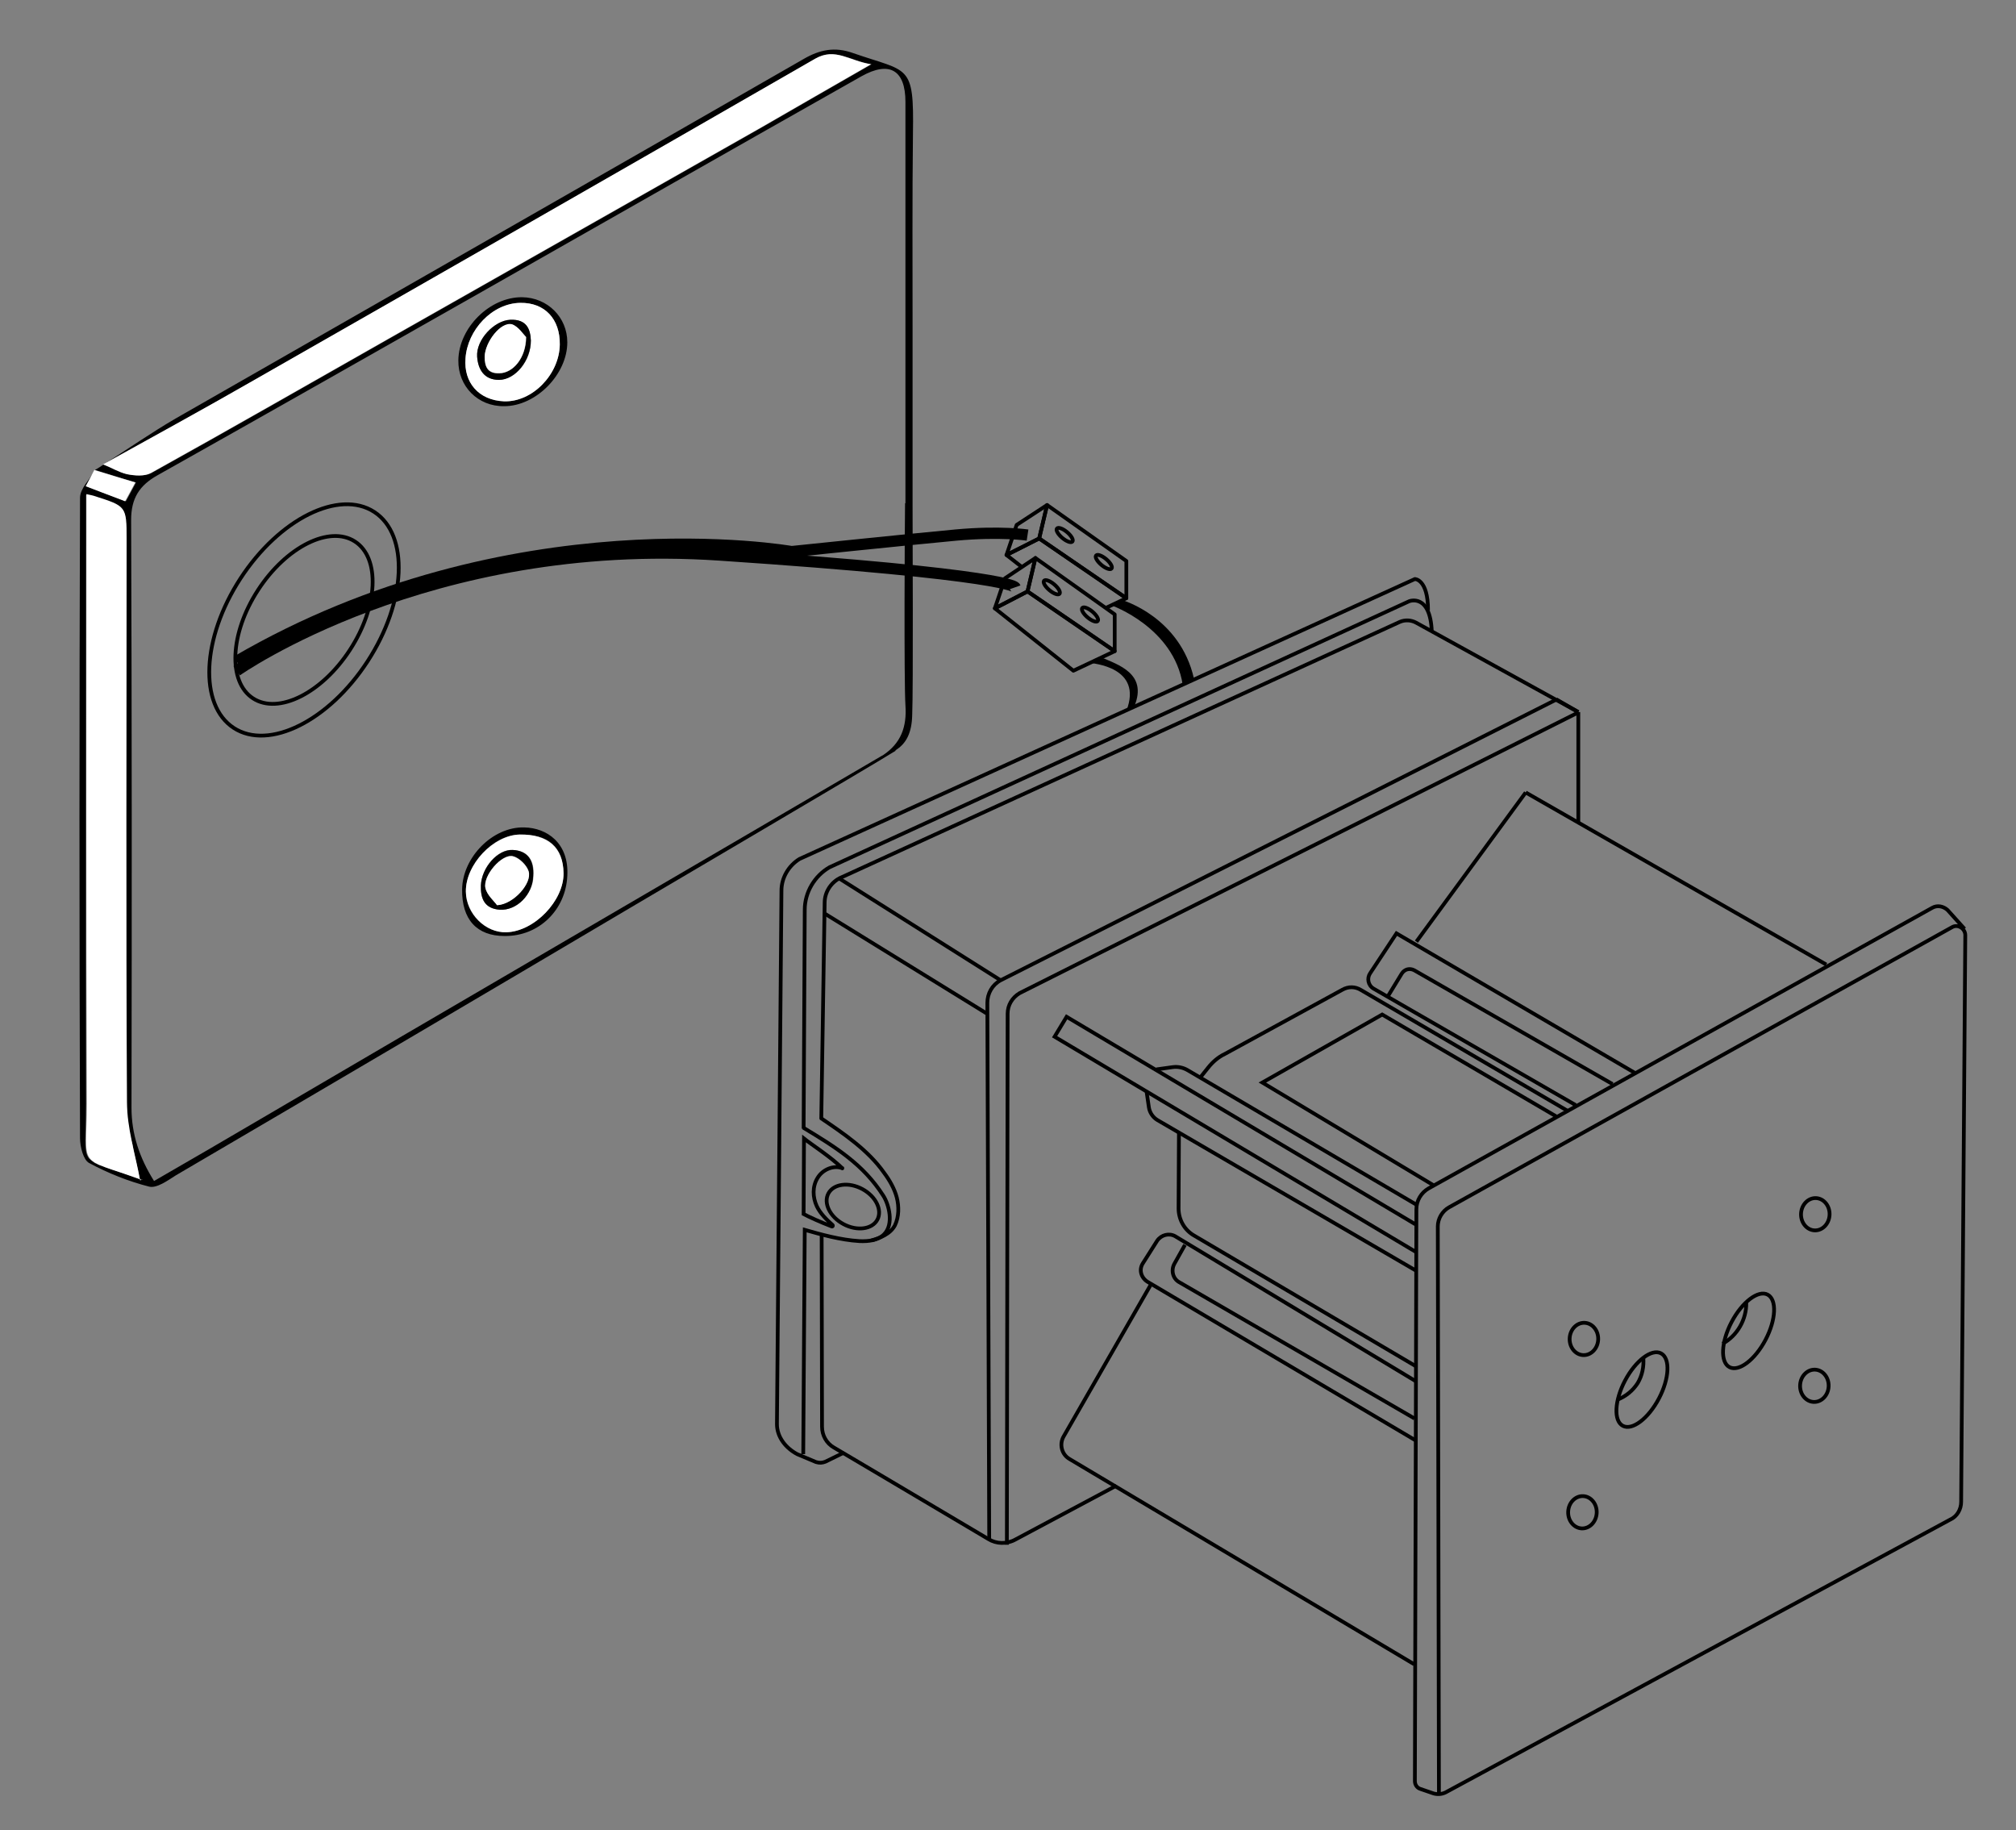<?xml version="1.0" encoding="utf-8"?>
<!-- Generator: Adobe Illustrator 28.2.0, SVG Export Plug-In . SVG Version: 6.00 Build 0)  -->
<svg version="1.1" id="Laag_1" xmlns="http://www.w3.org/2000/svg" xmlns:xlink="http://www.w3.org/1999/xlink" x="0px" y="0px"
	 viewBox="0 0 536.6 487.1" style="enable-background:new 0 0 536.6 487.1;" xml:space="preserve">
<rect x="0" y="0" width="536.6" height="487.1" fill="#808080" stroke="none"/>
<style type="text/css">
	.st0{fill:#FFFFFF;}
	.st1{fill:none;stroke:#000000;stroke-linejoin:round;stroke-miterlimit:10;}
	.st2{fill:none;stroke:#000000;stroke-miterlimit:10;}
	.st3{fill:none;stroke:#000000;stroke-width:3;stroke-miterlimit:10;}
	.st4{fill:none;stroke:#000000;stroke-width:1;stroke-miterlimit:10;}
	.st5{fill:none;stroke:#000000;stroke-width:1;stroke-miterlimit:10;}
</style>
<g>
	<path d="M227,14.1c-4.8-1.7-8.8-0.9-13.1,1.6c-55.7,32-111.5,63.8-167.2,95.7c-6.5,3.8-12.7,8.1-19.1,12.2
		c8.1-4.5,16.2-9,24.3-13.5c3.2-1.8,6.5-3.6,9.7-5.4c1.6-0.9,3.2-1.8,4.9-2.8c50.3-28.7,100.5-57.4,150.7-86.3c5.3-3,9,0.6,14.8,1.5
		c-10.5,6-19.8,11.4-29.2,16.8c-33.2,18.8-66.3,37.6-99.5,56.4c-21,11.9-41.9,23.9-63,35.6c-1.7,0.9-4.3,0.7-6.3,0.3
		c-2.2-0.4-4.3-1.7-6.4-2.6v0h0c0,0,0,0,0,0c-0.7,0.5-1.5,1-2.2,1.4l0,0c0,0-0.1,0-0.1,0.1c0,0,0,0,0.1,0h0c1.3,0.4,2.6,0.8,3.9,1.2
		c2.2,0.7,4.5,1.4,6.9,2.1c-1.1,2-1.8,3.4-2.7,5c-3.5-1.3-6.8-2.6-10.5-4c0.9-1.6,1.6-2.9,2.3-4.3c-1.4,2.5-4,4.9-4,7.4
		c-0.2,56.8-0.2,113.6,0,170.4c0,2.3,0.9,5.8,2.4,6.6c5,2.7,10.5,4.9,16,6.3c2,0.5,4.9-1.6,7.1-3c40.8-23.9,81.6-47.9,122.3-72
		c7.4-4.4,61.4-36.1,69.3-41c0,0,0.1,0,0.1-0.1c-1.1,0.4-2.2,0.8-3.3,1.2c-0.4,0.2-0.8,0.4-1.1,0.6
		c-39.1,22.9-125.4,73.2-164.4,96.1c-9.5,5.6-19,11.1-28.7,16.7c-3.9-6.2-6-12.5-6-19.5c0.1-52.1,0.1-104.3-0.1-156.4
		c0-5.8,2.2-9.2,7-11.9c29.2-16.4,58.4-33,87.5-49.5c33.3-18.9,66.6-37.9,99.9-56.7c7.5-4.2,11.7-1.6,11.7,6.8
		c0,35.8,0,71.6,0,107.5v5.4l1.9,0.2c0-17.5,0-35.1,0-52.7c0-17.3-0.1-34.7,0.1-52C243.3,16.8,241.9,19.3,227,14.1z M37.9,313.9
		C37.9,313.9,37.9,313.9,37.9,313.9C37.9,313.9,37.9,313.9,37.9,313.9z M35.3,304.7c0,0.1,0,0.1,0,0.2c0.3,1.7,0.7,3.3,1.1,5
		c0.3,1.3,0.5,2.6,0.8,3.9c0.2,0.1,0.3,0.1,0.5,0.2c0,0,0.1,0,0.1,0c0,0-0.1,0-0.1,0c0,0-0.1,0-0.1,0c-0.1,0-0.2,0-0.3,0.1
		c0-0.1,0-0.2-0.1-0.3c-0.8-0.3-1.5-0.5-2.2-0.8c-0.6-0.2-1.1-0.4-1.7-0.6c-1.4-0.5-2.6-0.9-3.7-1.2c-0.4-0.1-0.8-0.3-1.2-0.4
		c-0.7-0.3-1.3-0.5-1.9-0.7c-0.3-0.1-0.5-0.2-0.8-0.4c0,0-0.1,0-0.1,0c-0.1-0.1-0.3-0.1-0.4-0.2c-0.6-0.4-1.1-0.8-1.5-1.2
		c-0.1-0.1-0.1-0.2-0.2-0.3c-0.3-0.5-0.5-1-0.6-1.7c0-0.3-0.1-0.5-0.1-0.8c-0.2-2.3,0.1-5.8,0.1-11.7c-0.1-51.8,0-103.6,0-155.4
		v-6.7c0.9,0.2,1.5,0.3,2.1,0.5c8.5,2.7,8.6,2.7,8.6,11.4c0,50-0.2,99.9,0.1,149.9c0,1.3,0.1,2.6,0.2,3.9c0.1,0.8,0.2,1.7,0.3,2.5
		c0.1,0.9,0.3,1.8,0.5,2.7C34.9,303.1,35.1,303.9,35.3,304.7z M242.9,134.5l-2-0.6c-0.1,6.1-0.3,47.7,0.1,53.8
		c0.4,5.8-1.2,10.1-6,13.3c-0.1,0-0.1,0.1-0.2,0.1c1.3-0.3,2.4-0.8,3.4-1.3c0,0,0.1,0,0.1-0.1c0,0,0,0,0,0c3-1.8,4.4-4.8,4.5-9.4
		C243.1,183.3,242.9,141.4,242.9,134.5z"/>
	<path d="M139,79.1c-8.6-0.1-16.9,8.1-17,16.8c-0.1,6.9,5.2,12.3,12.2,12.2c8.5,0,16.8-8.5,16.8-17C151,84.4,145.7,79.2,139,79.1z
		 M134.1,106.8c-6.7-0.3-10.7-5-10.2-11.4c0.5-7.6,7.1-14.7,14.6-14.8c6.5-0.1,10.6,4.3,10.5,11.1
		C148.9,99.6,141.7,107.1,134.1,106.8z"/>
	<path d="M139.5,220.2c-8.4-0.2-16.4,8-16.5,16.5c-0.1,8,3.9,12.4,11.3,12.4c9.2,0.1,16.3-7,16.7-16
		C151.5,224.4,145.6,220.3,139.5,220.2z M134.8,248.1c-5.6,0.2-10.8-4.9-10.8-10.8c-0.1-7.2,7.2-15.1,14.3-15.2
		c7.6-0.2,11.6,3.3,11.7,10.2C150.1,239.7,142.3,247.9,134.8,248.1z"/>
	<path class="st0" d="M23,131.5c0.9,0.2,1.5,0.3,2.1,0.5c8.5,2.7,8.6,2.7,8.6,11.4c0,50-0.2,99.9,0.1,149.9c0,6.9,2.2,13.8,3.5,20.8
		c1-0.3,0.7,0,0.4-0.1c-17.6-6.4-14.6-2.5-14.6-20.3C22.9,241.8,23,190,23,138.2C23,136.1,23,133.9,23,131.5z"/>
	<path class="st0" d="M27.4,123.6c13-7.2,26-14.3,38.9-21.7c50.3-28.7,100.5-57.4,150.7-86.3c5.3-3,9,0.6,14.8,1.5
		c-10.5,6-19.8,11.4-29.2,16.8c-33.2,18.8-66.3,37.6-99.5,56.4c-21,11.9-41.9,23.9-63,35.6c-1.7,0.9-4.3,0.7-6.3,0.3
		C31.7,125.7,29.6,124.4,27.4,123.6C27.5,123.5,27.4,123.6,27.4,123.6z"/>
	<path class="st0" d="M235.7,143.2L235.7,143.2z"/>
	<path class="st0" d="M234.6,163.6L234.6,163.6z"/>
	<path class="st0" d="M274.4,206.8L274.4,206.8z"/>
	<path class="st0" d="M25.1,125.1c3.5,1.1,7,2.1,10.9,3.3c-1.1,2-1.8,3.4-2.7,5c-3.5-1.3-6.8-2.6-10.5-4c0.9-1.7,1.7-3.1,2.4-4.5
		C25.3,124.9,25.1,125.1,25.1,125.1z"/>
	<path class="st0" d="M138.5,80.6c-7.5,0.1-14.1,7.2-14.6,14.8c-0.5,6.4,3.5,11.1,10.2,11.4c7.6,0.3,14.8-7.2,14.9-15.1
		C149.1,84.9,145,80.5,138.5,80.6z M132.8,101.1c-4,0-5.5-2.8-5.8-6.2c-0.3-4.5,4.5-9.6,8.8-9.8c4.3-0.2,5.3,2.5,5.5,5.5
		C141.4,96,137.2,101.1,132.8,101.1z"/>
	<path class="st0" d="M138.3,222.1c-7,0.2-14.4,8-14.3,15.2c0.1,5.8,5.2,11,10.8,10.8c7.4-0.2,15.3-8.4,15.2-15.7
		C149.9,225.5,145.8,222,138.3,222.1z M133,242.1c-4-0.3-5.2-2.9-5-6.5c0.2-4.7,4.4-9.7,8.5-9.4c4,0.2,5.8,2.7,5.5,7
		C141.8,238,137.6,242.4,133,242.1z"/>
	<path d="M135.8,85.1c-4.2,0.2-9.1,5.3-8.8,9.8c0.2,3.3,1.8,6.2,5.8,6.2c4.3,0,8.5-5.1,8.5-10.5C141.2,87.6,140.2,84.9,135.8,85.1z
		 M132.9,99.4c-3,0.1-3.9-1.6-3.9-4.4c0.1-3.9,4.3-9.4,7.3-8.6c1.7,0.5,3,2.6,3.8,3.3C140,95.4,136.5,99.3,132.9,99.4z"/>
	<path d="M136.5,226.2c-4-0.2-8.3,4.7-8.5,9.4c-0.1,3.6,1,6.2,5,6.5c4.6,0.3,8.8-4.1,8.9-8.9C142.2,228.9,140.4,226.4,136.5,226.2z
		 M132.3,240.9c-0.8-1.2-2.7-2.7-3.1-4.6c-0.7-3.2,4.3-9.1,7.3-8.5c1.7,0.4,3.7,2.4,4.2,4C141.7,235,136.7,240.7,132.3,240.9z"/>
	<path class="st0" d="M140,89.7c0,5.6-3.5,9.6-7.1,9.6c-3,0.1-3.9-1.6-3.9-4.4c0.1-3.9,4.3-9.4,7.3-8.6C138,86.9,139.3,89,140,89.7z
		"/>
	<path class="st0" d="M132.3,240.9c-0.8-1.1-2.7-2.7-3.1-4.6c-0.7-3.2,4.3-9.1,7.3-8.4c1.7,0.4,3.7,2.4,4.2,4
		C141.7,235,136.7,240.7,132.3,240.9z"/>
</g>
<g>
	<polygon class="st1" points="264.8,161.9 285.7,178.5 296.7,173.3 273.5,157.4 	"/>
	<polygon class="st1" points="275.6,148.5 267.5,153.9 264.8,161.9 273.5,157.4 	"/>
	<polygon class="st1" points="296.7,163.5 275.6,148.5 273.5,157.4 296.7,173.3 	"/>
	<ellipse transform="matrix(0.644 -0.765 0.765 0.644 -19.935 269.83)" class="st2" cx="280" cy="156.3" rx="1" ry="2.7"/>
	<ellipse transform="matrix(0.644 -0.765 0.765 0.644 -21.918 280.184)" class="st2" cx="290.2" cy="163.6" rx="1" ry="2.7"/>
	<polyline class="st1" points="272,150.9 267.9,147.7 276.6,143.3 299.8,159.2 294.3,161.8 	"/>
	<polygon class="st1" points="278.7,134.4 270.6,139.7 267.9,147.7 276.6,143.3 	"/>
	<polygon class="st1" points="299.8,149.3 278.7,134.4 276.6,143.3 299.8,159.2 	"/>
	<ellipse transform="matrix(0.644 -0.765 0.765 0.644 -8.057 267.483)" class="st2" cx="283.4" cy="142.4" rx="1" ry="2.7"/>
	<ellipse transform="matrix(0.644 -0.765 0.765 0.644 -9.851 277.987)" class="st2" cx="293.8" cy="149.6" rx="1" ry="2.7"/>
</g>
<ellipse transform="matrix(0.545 -0.838 0.838 0.545 -101.5 142.938)" class="st2" cx="81" cy="165" rx="34.3" ry="20.2"/>
<ellipse transform="matrix(0.545 -0.838 0.838 0.545 -101.5 142.938)" class="st2" cx="81" cy="165" rx="24.9" ry="14.6"/>
<path class="st3" d="M63,178.5c0,0,51-36,128.5-30.8s78.7,8.6,78.7,8.6"/>
<path class="st3" d="M273.5,142.4c0,0-7.2-1.1-19.1,0c-11.9,1.1-43.7,4.4-43.7,4.4S135.9,133.5,63,176"/>
<g>
	<path d="M302,187.8l-2.2,1.4c4.6-11.8-9.2-12.6-9.6-12.8l2.8-1.5C297.7,176.9,305.4,179.3,302,187.8z"/>
</g>
<g>
	<path d="M314.8,182.2c-2.4-15.2-18.9-21.1-19-21.1l2.6-1.5c0.7,0.2,15.7,4.7,19.4,21L314.8,182.2z"/>
</g>
<g>
	<path class="st2" d="M248.5,270.8"/>
	<path class="st2" d="M224.6,386.6l-4.9,2.4c-0.8,0.3-1.5,0.4-2.5,0.1l-5-2.1c-3-1.6-5.4-4.5-5.4-8l1.2-142c0-3.4,1.9-6.6,4.8-8.4
		l163.8-74.5c0,0,3.5,0,3.5,8.3"/>
	<path class="st2" d="M213.8,387l0.4-59.7c4.2,1.2,9.5,2.7,14.6,3c2.4,0.1,4.9-0.2,6.5-1.8c2.7-2.7,1.3-8-0.2-10.3
		c-5.3-8.3-12.5-12.8-21.3-18.1"/>
	<path class="st2" d="M213.9,300.4l0.3-58.3c0-4.6,2.6-9,6.6-11.3L375.1,160c0,0,5.6-2.2,6,8.1"/>
	<path class="st2" d="M218.7,328.8l0.1,50.9c0,2.3,1.2,4.4,3.1,5.5l11,6.5l30.2,17.9c2.1,1.3,4.9,1.4,7.2,0.1l26.8-14.3"/>
	<path class="st2" d="M268,411.1l0.2-141.3c0-2.3,1.2-4.3,3.2-5.5l148.7-74.7"/>
	<path class="st2" d="M263.3,409.7l-0.5-142.8c0-2.5,1.3-4.8,3.5-6l147.9-74.7"/>
	<line class="st2" x1="219.3" y1="243" x2="262.6" y2="269.7"/>
	<line class="st2" x1="223.4" y1="233.8" x2="266.2" y2="260.8"/>
	<path class="st2" d="M383,477.6l-0.3-151.2c0-2.1,1.2-4.1,3-5.1l133.8-74.5c1.6-1,3.6,0.3,3.6,2.1l-1.1,150.8c0,2-1.1,3.9-2.9,4.7
		L384.8,477c-1,0.5-2.1,0.6-3.2,0.3l-3.5-1.2c-1-0.3-1.5-1.2-1.5-2.1l0.4-152.2c0-2.3,1.3-4.4,3.2-5.5l134.1-74.7
		c1.4-0.8,3-0.4,4.1,0.6l4.5,5"/>
	<path class="st2" d="M376.9,383.4l-71.5-42.3c-1.7-1.1-2.3-3.2-1.2-4.9l3.8-6c1.1-1.6,3.2-2.1,4.8-1.2l63.9,38.5"/>
	<path class="st2" d="M306.3,341.9l-23.2,40.4c-1.2,2.1-0.5,4.8,1.6,6l91.7,54.6"/>
	<path class="st2" d="M313.8,301.4l-0.1,20.2c0,2.9,1.5,5.7,4.1,7.2l58.9,34.7"/>
	<path class="st2" d="M305.2,290.6l0.6,4.1c0.2,1.4,1.1,2.7,2.3,3.4l68.7,40"/>
	<polyline class="st2" points="376.9,333.2 280.7,275.9 283.9,270.6 376.7,325.8 	"/>
	<path class="st2" d="M307.8,284.6l4.3-0.6c1.4-0.2,2.8,0.1,4,0.8l60.9,35.8"/>
	<path class="st2" d="M319.6,286.6l2-2.5c1.2-1.5,2.7-2.8,4.4-3.6l31.3-17.1c1.6-0.9,3.4-0.9,5,0.1l54.9,32.1"/>
	<polyline class="st2" points="381.5,315.4 336,288.1 367.9,270 414.2,297.1 	"/>
	<line class="st2" x1="406.1" y1="210.9" x2="486.1" y2="256.7"/>
	<path class="st2" d="M419.4,294.1l-53.8-31c-1.5-0.9-1.8-2.8-0.9-4.1l7-10.6l63.4,37.1"/>
	<path class="st2" d="M369.5,265l3.6-5.9c0.8-1.2,2.1-1.5,3.3-0.9l52.8,30.3"/>
	<path class="st2" d="M218.4,297.5c6.2,4.2,12.7,8.6,16.9,14.6c1.5,2,2.8,4.3,3.4,6.6c0.6,2.4,0.6,5.1-0.5,7.4c-1.2,2.3-4,3.4-6.2,4
		"/>
	
		<ellipse transform="matrix(0.472 -0.881 0.881 0.472 -163.205 369.661)" class="st4" cx="227.2" cy="321.2" rx="5.3" ry="7.4"/>
	
		<ellipse transform="matrix(0.466 -0.885 0.885 0.466 -93.831 584.142)" class="st5" cx="436.9" cy="369.8" rx="10.9" ry="5.1"/>
	
		<ellipse transform="matrix(0.466 -0.885 0.885 0.466 -64.88 600.924)" class="st5" cx="465.3" cy="354.2" rx="10.9" ry="5.1"/>
	<path class="st2" d="M430.5,372.5c2.3-0.9,4.1-2.4,5.4-4.4c1.2-2,1.7-4.4,1.5-6.8"/>
	<path class="st2" d="M458.5,357.6c3.9-2.1,6.4-6.5,6.3-10.9"/>
	
		<ellipse transform="matrix(4.701079e-02 -0.999 0.999 4.701079e-02 45.729 760.761)" class="st5" cx="421.6" cy="356.4" rx="4.3" ry="3.8"/>
	
		<ellipse transform="matrix(4.701079e-02 -0.999 0.999 4.701079e-02 -0.701 804.316)" class="st5" cx="421.2" cy="402.5" rx="4.3" ry="3.8"/>
	
		<ellipse transform="matrix(4.701079e-02 -0.999 0.999 4.701079e-02 91.7 833.876)" class="st5" cx="482.9" cy="368.9" rx="4.3" ry="3.8"/>
	
		<ellipse transform="matrix(4.701079e-02 -0.999 0.999 4.701079e-02 137.587 790.67)" class="st5" cx="483.2" cy="323.2" rx="4.3" ry="3.8"/>
	<path class="st2" d="M315.4,331.3l-2.8,5c-1,1.8-0.4,4.1,1.4,5l62.5,36.2"/>
	<path class="st2" d="M224.2,310.9C224.2,310.9,224.2,311,224.2,310.9c-2.4-0.9-5.3,0.4-6.6,2.6c-1.4,2.3-1.3,5.1-0.2,7.5
		c0.9,1.9,2.6,3.6,4.2,5c0.2,0.2,0,0.5-0.2,0.4c-2.9-1.1-6.2-2.6-7.5-3.3l0.1-20.1C216,304.6,221,307.8,224.2,310.9z"/>
</g>
<line class="st2" x1="377" y1="250.6" x2="406.1" y2="210.9"/>
<line class="st2" x1="420.1" y1="218.9" x2="420.1" y2="189.5"/>
<line class="st2" x1="414.2" y1="186.1" x2="420.1" y2="189.5"/>
<path class="st2" d="M420.1,189.5l-43.2-23.8c-1.3-0.7-2.9-0.8-4.3-0.2l-149.1,68.2c-2.5,1.3-4,3.9-4,6.5l-0.9,57.6"/>
</svg>
